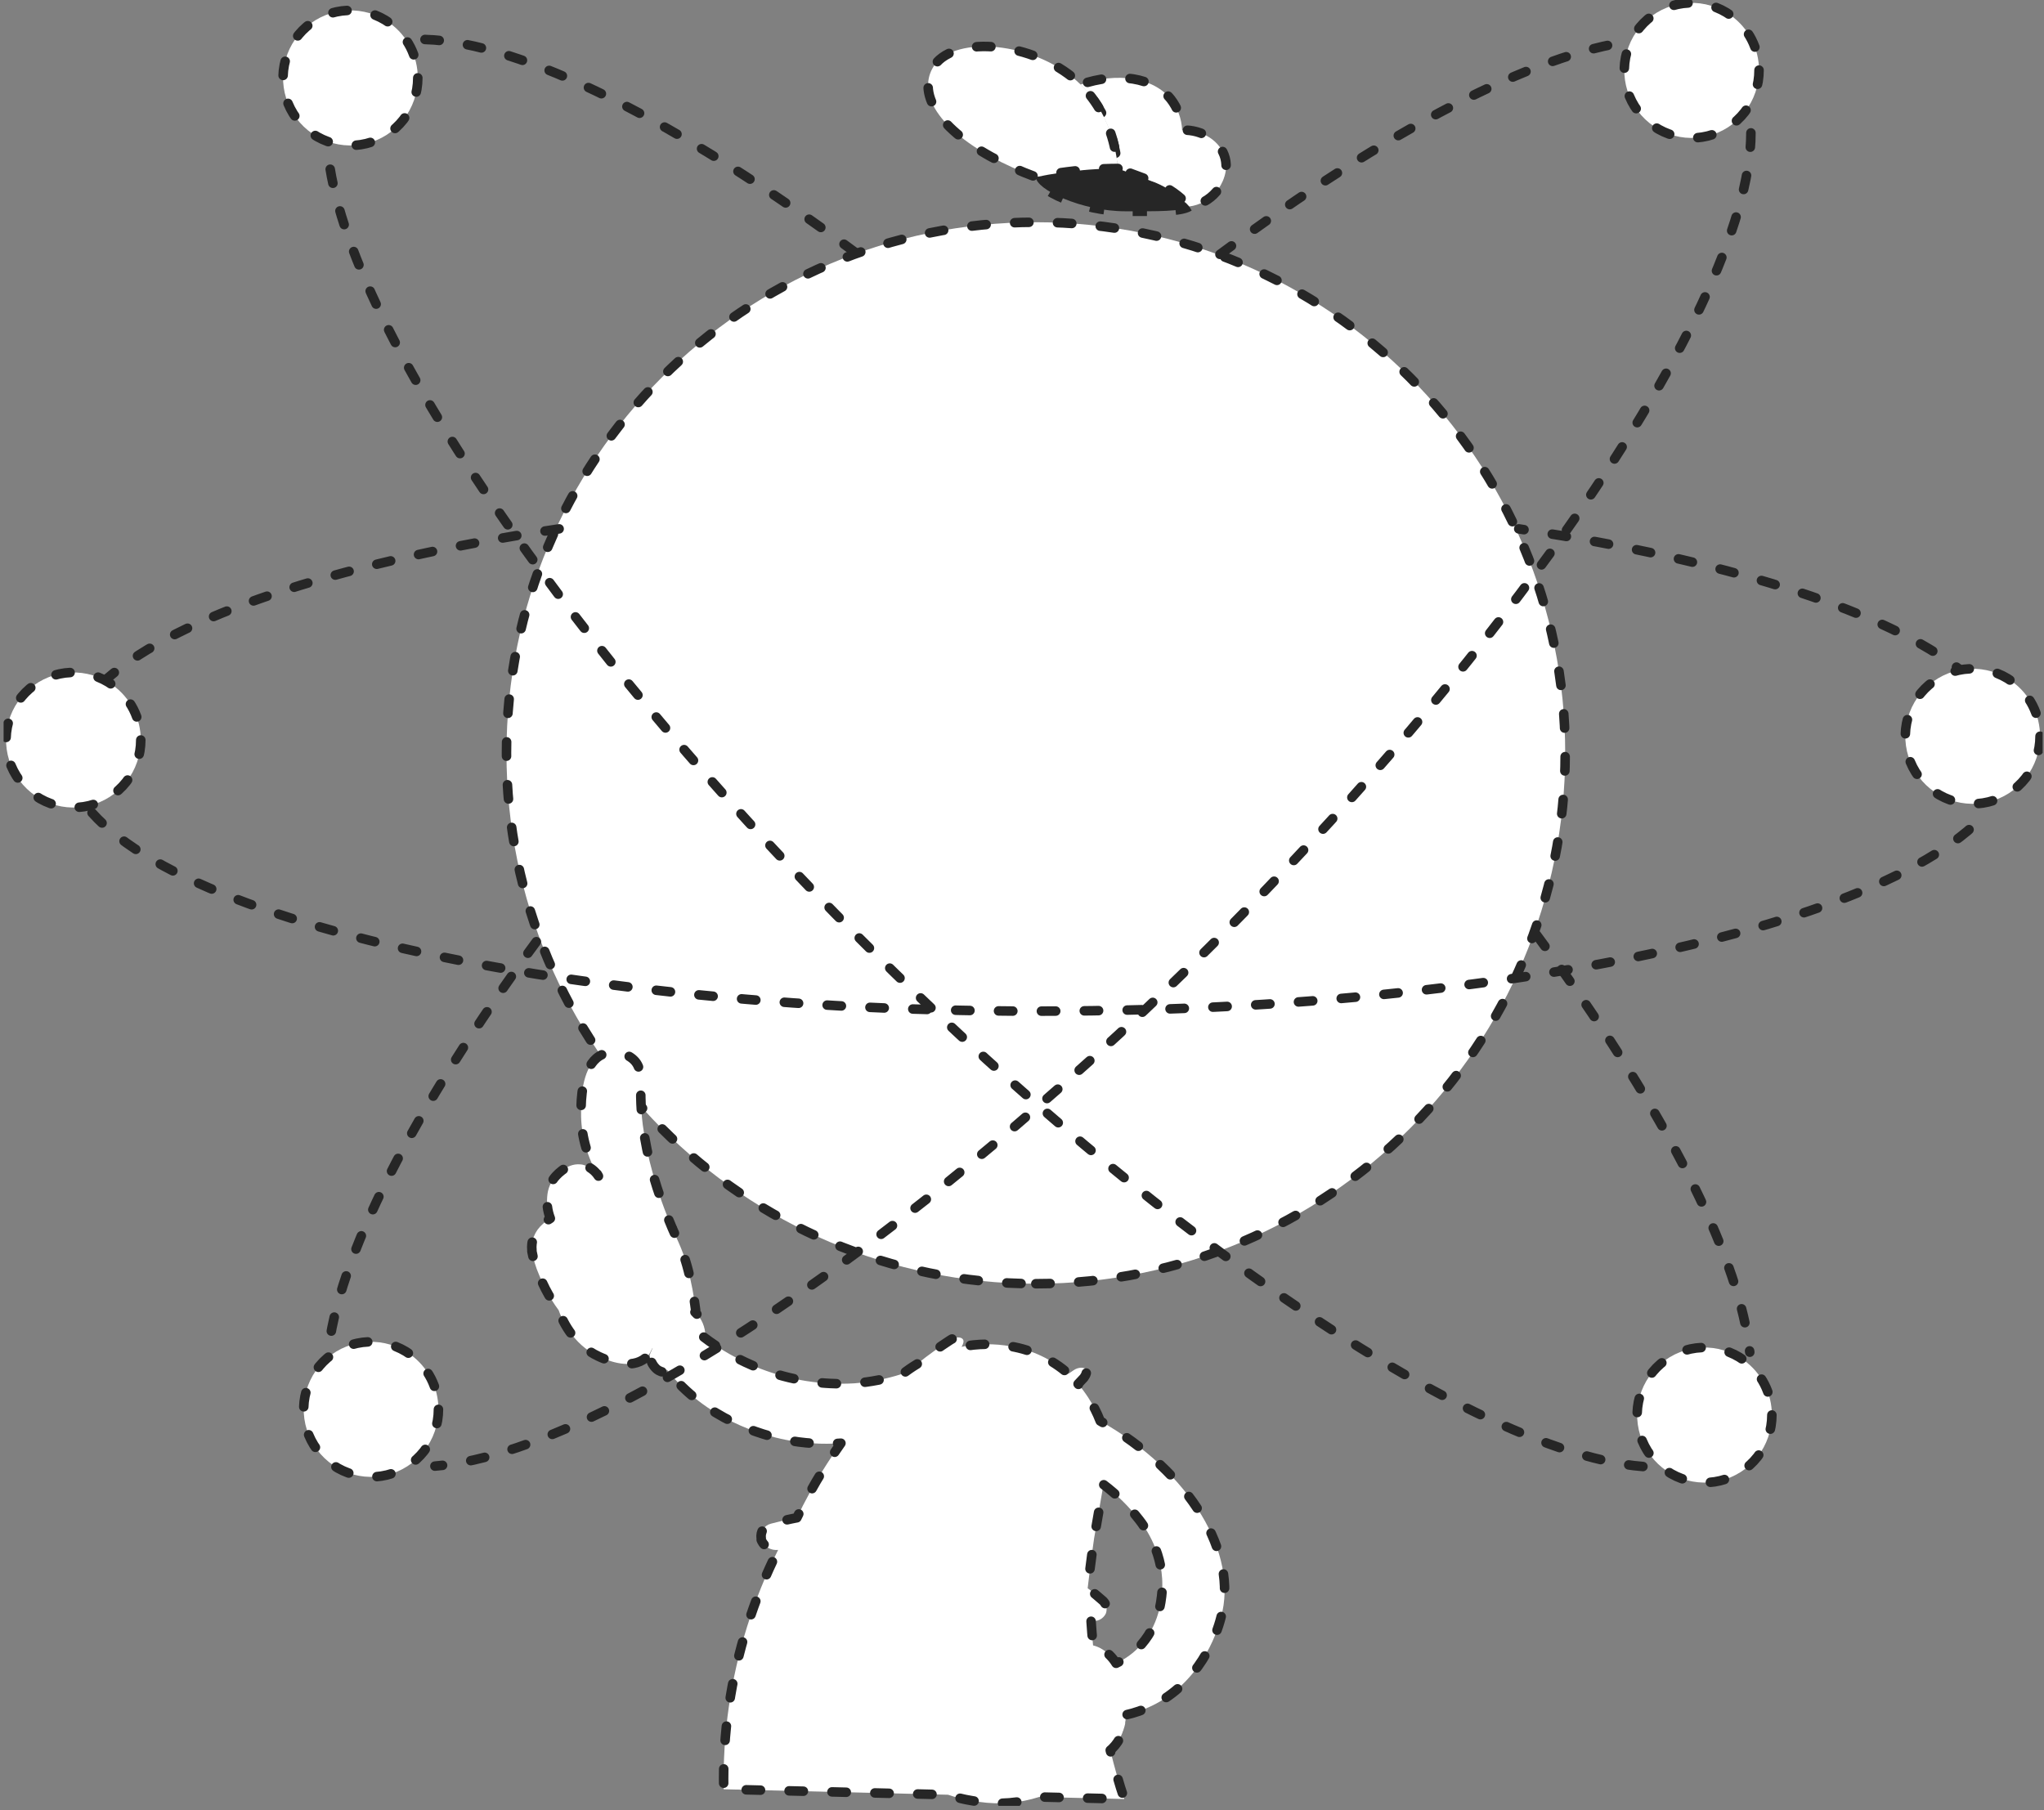 <svg width="429" height="380" viewBox="0 0 429 380" fill="none" xmlns="http://www.w3.org/2000/svg">
<rect x="0" y="0" width="429" height="380" fill="#808080" stroke="none"/>
<g clip-path="url(#clip0_251_35818)">
<path d="M217.405 269.454C278.766 269.454 328.509 219.577 328.509 158.051C328.509 96.525 278.766 46.648 217.405 46.648C156.045 46.648 106.302 96.525 106.302 158.051C106.302 219.577 156.045 269.454 217.405 269.454Z" fill="white" stroke="#262626" stroke-width="2" stroke-linecap="round" stroke-linejoin="round" stroke-dasharray="3 6"/>
<path d="M249.603 43.342C247.769 44.436 243.129 44.349 236.185 44.349C227.046 44.349 217.416 39.784 217.416 37.156C219.054 36.828 220.768 36.521 222.559 36.258C226.563 35.685 230.601 35.385 234.645 35.361L237.451 36.456L242.506 38.317C245.204 39.459 247.611 41.195 249.548 43.396L249.603 43.342Z" fill="#262626" stroke="#262626" stroke-width="2" stroke-miterlimit="10" stroke-dasharray="3 6"/>
<path d="M255.27 40.265C253.824 41.956 251.806 43.052 249.603 43.342C247.644 41.153 245.218 39.436 242.506 38.317L237.451 36.445L234.645 35.35C234.48 33.726 234.199 32.117 233.804 30.533C232.685 25.701 230.247 21.278 226.762 17.757C234.623 15.031 242.102 16.323 245.683 20.746C247.158 22.627 248.005 24.924 248.107 27.314C252.474 27.161 256.23 29.734 257.126 33.16C258.075 36.795 255.564 39.904 255.27 40.265Z" fill="white" stroke="#262626" stroke-width="2" stroke-linecap="round" stroke-linejoin="round" stroke-dasharray="3 6"/>
<path d="M234.645 35.361C230.601 35.385 226.563 35.685 222.559 36.259C220.768 36.521 219.054 36.828 217.416 37.156C203.703 32.099 194.346 24.413 194.805 17.451C194.883 16.058 195.365 14.719 196.191 13.597C200.755 7.423 216.761 8.791 225.965 16.958C226.26 17.221 226.544 17.483 226.817 17.757C230.299 21.282 232.734 25.71 233.848 30.544C234.228 32.129 234.494 33.738 234.645 35.361Z" fill="white" stroke="#262626" stroke-width="2" stroke-linecap="round" stroke-linejoin="round" stroke-dasharray="3 6"/>
<path d="M230.922 298.279C230.255 296.553 229.41 294.902 228.4 293.352C227.752 292.355 227.041 291.4 226.271 290.495C226.686 290.035 227.101 289.597 227.505 289.181C227.974 288.557 228.182 287.835 227.93 287.441C227.679 287.046 226.413 286.817 225.234 287.681L224.24 288.36C220.826 285.348 216.639 283.353 212.154 282.602C208.732 281.983 205.224 282.016 201.814 282.7C202.185 282.12 202.349 281.496 202.109 281.146C201.77 280.609 200.515 280.489 199.27 281.387C197.261 282.7 194.903 284.331 192.468 286.324C191.37 286.984 190.316 287.716 189.313 288.513C189.307 288.473 189.307 288.433 189.313 288.393C186.058 289.446 182.69 290.108 179.279 290.364C172.585 290.763 165.883 289.718 159.626 287.298C155.256 285.62 151.152 283.315 147.442 280.456H148.042C148.047 279.51 147.856 278.574 147.48 277.707C147.104 276.84 146.552 276.061 145.858 275.42H146.011C146.011 275.157 146.011 274.84 145.935 274.501C145.616 271.872 145.124 269.268 144.461 266.706C144.275 265.994 144.09 265.305 143.882 264.659C143.675 264.013 143.588 263.717 143.435 263.29C142.78 261.462 142.092 260.093 141.153 257.937C141.153 257.882 141.153 257.827 141.076 257.762C139.465 254.045 138.108 250.223 137.015 246.321C136.07 242.971 135.366 239.558 134.908 236.107C134.661 234.175 134.523 232.231 134.493 230.283C134.493 229.911 134.493 229.55 134.493 229.188C134.493 226.101 134.602 224.054 133.073 222.521C132.601 222.057 132.045 221.685 131.436 221.426C130.034 220.811 128.462 220.706 126.992 221.131C126.82 221.176 126.652 221.235 126.49 221.306C122.679 222.937 122.035 228.893 121.959 232.363C121.959 233.228 121.959 233.951 121.959 234.399C122.092 238.8 123.348 243.093 125.605 246.869C124.867 245.716 123.733 244.874 122.417 244.504C122.214 244.45 122.005 244.417 121.795 244.406C118.771 244.11 116.445 247.088 116.238 247.361C115.521 248.324 115.062 249.455 114.905 250.646C114.673 252.37 114.88 254.125 115.506 255.747L115.32 255.868C115.222 255.924 115.128 255.987 115.037 256.054L114.807 256.207L114.381 256.525L114.196 256.667C113.985 256.841 113.784 257.027 113.595 257.225C113.595 257.28 113.486 257.346 113.421 257.4C113.355 257.455 113.126 257.74 112.984 257.926L112.853 258.079L112.776 258.2C112.69 258.319 112.61 258.444 112.536 258.572L112.329 258.933C112.252 259.086 112.187 259.24 112.121 259.393C112.056 259.546 112.001 259.623 111.958 259.743C111.658 260.596 111.55 261.504 111.641 262.403C111.641 262.491 111.641 262.59 111.641 262.677C111.949 264.352 112.447 265.987 113.126 267.549C113.522 268.568 113.97 269.565 114.469 270.537C115.276 272.102 116.207 273.6 117.253 275.015C117.81 276.602 120.004 282.131 125.693 284.737C127.068 285.361 131.665 287.452 134.929 285.448C135.127 285.321 135.316 285.182 135.497 285.032L135.672 284.89C135.825 284.737 135.967 284.583 136.098 284.43L136.196 284.31C136.312 284.149 136.422 283.985 136.523 283.817C136.529 283.792 136.529 283.766 136.523 283.74C136.676 283.488 136.818 283.215 136.96 282.93V283.029C136.764 283.467 136.556 283.915 136.36 284.408C136.447 285.525 136.95 286.568 137.768 287.331C138.326 287.82 139.048 288.078 139.788 288.054C139.788 287.911 139.886 287.714 139.963 287.484C148.239 298.049 160.118 301.256 164.791 302.198C168.641 302.969 172.578 303.216 176.495 302.931C175.239 304.705 173.995 306.544 172.783 308.493C170.755 311.753 168.907 315.123 167.247 318.587L166.832 318.663L165.981 318.838L165.129 319.024L164.474 319.167L163.557 319.386L163.066 319.506L162.279 319.703L161.766 319.835C161.112 320.003 160.544 320.411 160.174 320.979C159.805 321.546 159.66 322.231 159.768 322.9C159.774 322.94 159.774 322.98 159.768 323.02C159.768 323.086 159.768 323.152 159.768 323.217C159.804 323.311 159.844 323.402 159.888 323.491C160.201 324.107 160.694 324.613 161.3 324.941C161.907 325.27 162.599 325.406 163.284 325.33V325.396C158.13 335.689 154.654 346.744 152.988 358.14C152.143 363.909 151.778 369.739 151.896 375.569L198.975 376.718C200.55 377.26 202.168 377.667 203.812 377.934C204.183 377.999 204.784 378.109 205.526 378.218C209.739 378.836 214.036 378.484 218.093 377.189L235.966 377.616C234.874 374.419 233.924 370.993 233.018 367.38C233.149 367.271 233.291 367.161 233.411 367.041C233.627 366.829 233.831 366.606 234.023 366.373L234.176 366.176C234.32 366.001 234.455 365.818 234.58 365.628L234.743 365.355C234.853 365.191 234.951 365.026 235.049 364.851L235.213 364.512C235.289 364.358 235.366 364.205 235.431 364.052L235.595 363.647C235.595 363.516 235.693 363.384 235.737 363.264C235.801 363.092 235.856 362.916 235.901 362.738C235.935 362.652 235.964 362.565 235.988 362.476C236.054 362.246 236.097 362.027 236.152 361.808C236.148 361.779 236.148 361.749 236.152 361.72V361.578C236.152 361.435 236.206 361.293 236.228 361.14V360.943C236.261 360.78 236.283 360.616 236.294 360.45V360.22V359.958C238.182 359.541 240.015 358.902 241.753 358.053C251.579 353.312 255.291 343.438 256.274 339.442C259.942 326.239 250.007 309.051 230.922 298.279ZM243.882 334.231C243.729 335.993 243.183 342.419 237.746 346.941C236.68 347.819 235.506 348.555 234.252 349.13C233.446 347.814 232.319 346.725 230.977 345.967C230.483 345.704 229.959 345.505 229.415 345.375C229.241 343.613 229.099 341.872 228.989 340.186C229.598 340.324 230.235 340.252 230.798 339.982C231.36 339.712 231.816 339.259 232.09 338.697C232.26 338.254 232.299 337.771 232.205 337.305C232.11 336.84 231.885 336.411 231.555 336.07C230.704 335.315 229.612 334.384 228.28 333.366C229.022 327.049 229.623 322.966 229.623 322.966L231.599 311.602C234.425 313.734 236.955 316.233 239.122 319.035C240.148 320.349 244.57 326.239 243.882 334.231Z" fill="white" stroke="#262626" stroke-width="2" stroke-linecap="round" stroke-linejoin="round" stroke-dasharray="3 6"/>
<path d="M412.983 141.881C398.472 129.631 367.956 119.252 327.941 112.465C324.928 111.961 321.87 111.469 318.759 111.009" stroke="#262626" stroke-width="2" stroke-linecap="round" stroke-linejoin="round" stroke-dasharray="3 6"/>
<path d="M19.317 170.608C31.687 184.478 64.212 196.291 108.235 203.746C111.237 204.261 114.294 204.742 117.406 205.213C143.409 209.013 169.616 211.254 195.886 211.924V211.924C203.164 212.143 210.571 212.249 218.104 212.241C225.638 212.234 233.044 212.128 240.323 211.924C266.592 211.254 292.799 209.013 318.802 205.213C321.914 204.742 324.971 204.261 327.985 203.746C370.566 196.532 402.359 185.256 415.603 171.998" stroke="#262626" stroke-width="2" stroke-linecap="round" stroke-linejoin="round" stroke-dasharray="3 6"/>
<path d="M117.351 111.009C114.239 111.469 111.171 111.961 108.169 112.465C66.451 119.537 35.072 130.517 21.369 143.447" stroke="#262626" stroke-width="2" stroke-linecap="round" stroke-linejoin="round" stroke-dasharray="3 6"/>
<path d="M68.623 288.338C68.623 269.552 83.155 239.074 108.18 203.746C109.941 201.257 111.761 198.743 113.639 196.203" stroke="#262626" stroke-width="2" stroke-linecap="round" stroke-linejoin="round" stroke-dasharray="3 6"/>
<path d="M367.487 27.895C367.487 46.67 352.955 77.159 327.941 112.465C326.183 114.961 324.371 117.468 322.482 119.997C313.431 132.291 303.179 145.089 291.911 158.105C280.993 170.739 268.983 183.591 256.263 196.422C250.942 201.743 245.625 206.921 240.312 211.957C232.851 219 225.423 225.711 218.028 232.089C205.046 243.409 192.294 253.7 180.032 262.743C143.609 289.74 111.575 306.161 91.279 307.737" stroke="#262626" stroke-width="2" stroke-linecap="round" stroke-linejoin="round" stroke-dasharray="3 6"/>
<path d="M256.045 53.392C291.081 27.435 322.067 11.243 342.495 8.649" stroke="#262626" stroke-width="2" stroke-linecap="round" stroke-linejoin="round" stroke-dasharray="3 6"/>
<path d="M89.193 8.287C109.337 8.824 142.343 25.442 180.054 53.392" stroke="#262626" stroke-width="2" stroke-linecap="round" stroke-linejoin="round" stroke-dasharray="3 6"/>
<path d="M344.821 307.825C324.524 306.249 292.49 289.816 256.056 262.819C243.795 253.744 231.031 243.453 218.05 232.166C210.698 225.751 203.292 219.014 195.831 211.957C190.518 206.928 185.2 201.75 179.88 196.422C167.116 183.624 155.183 170.772 144.232 158.106C132.931 145.1 122.679 132.302 113.661 120.008C111.79 117.475 109.97 114.961 108.202 112.465C84.706 79.37 70.458 50.458 68.787 31.507" stroke="#262626" stroke-width="2" stroke-linecap="round" stroke-linejoin="round" stroke-dasharray="3 6"/>
<path d="M322.482 196.214C324.371 198.754 326.183 201.261 327.941 203.746C351.044 236.337 365.205 264.867 367.246 283.828" stroke="#262626" stroke-width="2" stroke-linecap="round" stroke-linejoin="round" stroke-dasharray="3 6"/>
<path d="M371.887 297.009C371.889 300.192 370.823 303.283 368.86 305.785C366.898 308.287 364.152 310.053 361.067 310.801C357.981 311.548 354.734 311.232 351.849 309.904C348.964 308.576 346.608 306.313 345.162 303.48C343.715 300.646 343.262 297.407 343.874 294.284C344.487 291.161 346.13 288.335 348.539 286.262C350.947 284.189 353.982 282.989 357.154 282.855C360.325 282.721 363.45 283.662 366.024 285.525C367.838 286.837 369.315 288.562 370.335 290.559C371.354 292.555 371.886 294.766 371.887 297.009Z" fill="white" stroke="#262626" stroke-width="2" stroke-linecap="round" stroke-linejoin="round" stroke-dasharray="3 6"/>
<path d="M428.17 154.537C428.172 157.72 427.106 160.811 425.143 163.313C423.181 165.814 420.435 167.581 417.35 168.328C414.264 169.076 411.017 168.76 408.132 167.432C405.247 166.104 402.891 163.841 401.445 161.008C399.998 158.174 399.545 154.935 400.157 151.812C400.77 148.689 402.413 145.863 404.822 143.79C407.23 141.716 410.265 140.516 413.437 140.383C416.608 140.249 419.733 141.189 422.307 143.052C424.122 144.364 425.6 146.089 426.619 148.086C427.638 150.082 428.17 152.293 428.17 154.537Z" fill="white" stroke="#262626" stroke-width="2" stroke-linecap="round" stroke-linejoin="round" stroke-dasharray="3 6"/>
<path d="M369.19 14.714C369.205 17.899 368.149 20.997 366.193 23.507C364.238 26.017 361.496 27.794 358.41 28.55C355.324 29.307 352.074 29 349.183 27.678C346.293 26.356 343.931 24.097 342.478 21.264C341.025 18.431 340.565 15.191 341.174 12.064C341.782 8.938 343.423 6.108 345.831 4.031C348.24 1.953 351.276 0.75 354.45 0.615C357.624 0.479 360.751 1.42 363.327 3.284C365.134 4.59 366.608 6.307 367.627 8.293C368.646 10.28 369.181 12.48 369.19 14.714Z" fill="white" stroke="#262626" stroke-width="2" stroke-linecap="round" stroke-linejoin="round" stroke-dasharray="3 6"/>
<path d="M87.687 16.345C87.689 19.528 86.623 22.619 84.66 25.121C82.698 27.623 79.952 29.389 76.867 30.137C73.781 30.884 70.534 30.568 67.649 29.24C64.764 27.912 62.408 25.649 60.962 22.816C59.515 19.982 59.062 16.743 59.674 13.62C60.287 10.497 61.93 7.671 64.338 5.598C66.747 3.525 69.782 2.325 72.954 2.191C76.125 2.057 79.25 2.998 81.823 4.861C83.638 6.173 85.115 7.898 86.135 9.895C87.154 11.891 87.686 14.102 87.687 16.345Z" fill="white" stroke="#262626" stroke-width="2" stroke-linecap="round" stroke-linejoin="round" stroke-dasharray="3 6"/>
<path d="M29.547 155.325C29.547 158.507 28.479 161.597 26.515 164.097C24.551 166.598 21.805 168.362 18.719 169.108C15.633 169.853 12.387 169.535 9.503 168.206C6.619 166.877 4.265 164.613 2.82 161.78C1.375 158.946 0.922 155.708 1.536 152.585C2.149 149.462 3.792 146.638 6.201 144.565C8.61 142.493 11.644 141.293 14.816 141.16C17.987 141.027 21.111 141.967 23.684 143.83C25.5 145.142 26.979 146.869 27.999 148.868C29.018 150.867 29.549 153.08 29.547 155.325Z" fill="white" stroke="#262626" stroke-width="2" stroke-linecap="round" stroke-linejoin="round" stroke-dasharray="3 6"/>
<path d="M92.021 295.827C92.021 299.009 90.953 302.099 88.989 304.599C87.025 307.099 84.279 308.864 81.193 309.609C78.107 310.355 74.861 310.037 71.977 308.708C69.093 307.379 66.739 305.115 65.294 302.282C63.848 299.448 63.396 296.209 64.009 293.087C64.623 289.964 66.266 287.139 68.675 285.067C71.084 282.994 74.118 281.795 77.289 281.662C80.461 281.528 83.585 282.469 86.158 284.332C87.974 285.645 89.452 287.372 90.472 289.37C91.491 291.369 92.022 293.582 92.021 295.827Z" fill="white" stroke="#262626" stroke-width="2" stroke-linecap="round" stroke-linejoin="round" stroke-dasharray="3 6"/>
</g>
<defs>
<clipPath id="clip0_251_35818">
<rect width="427.96" height="379.05" fill="white" transform="translate(0.756)"/>
</clipPath>
</defs>
</svg>
